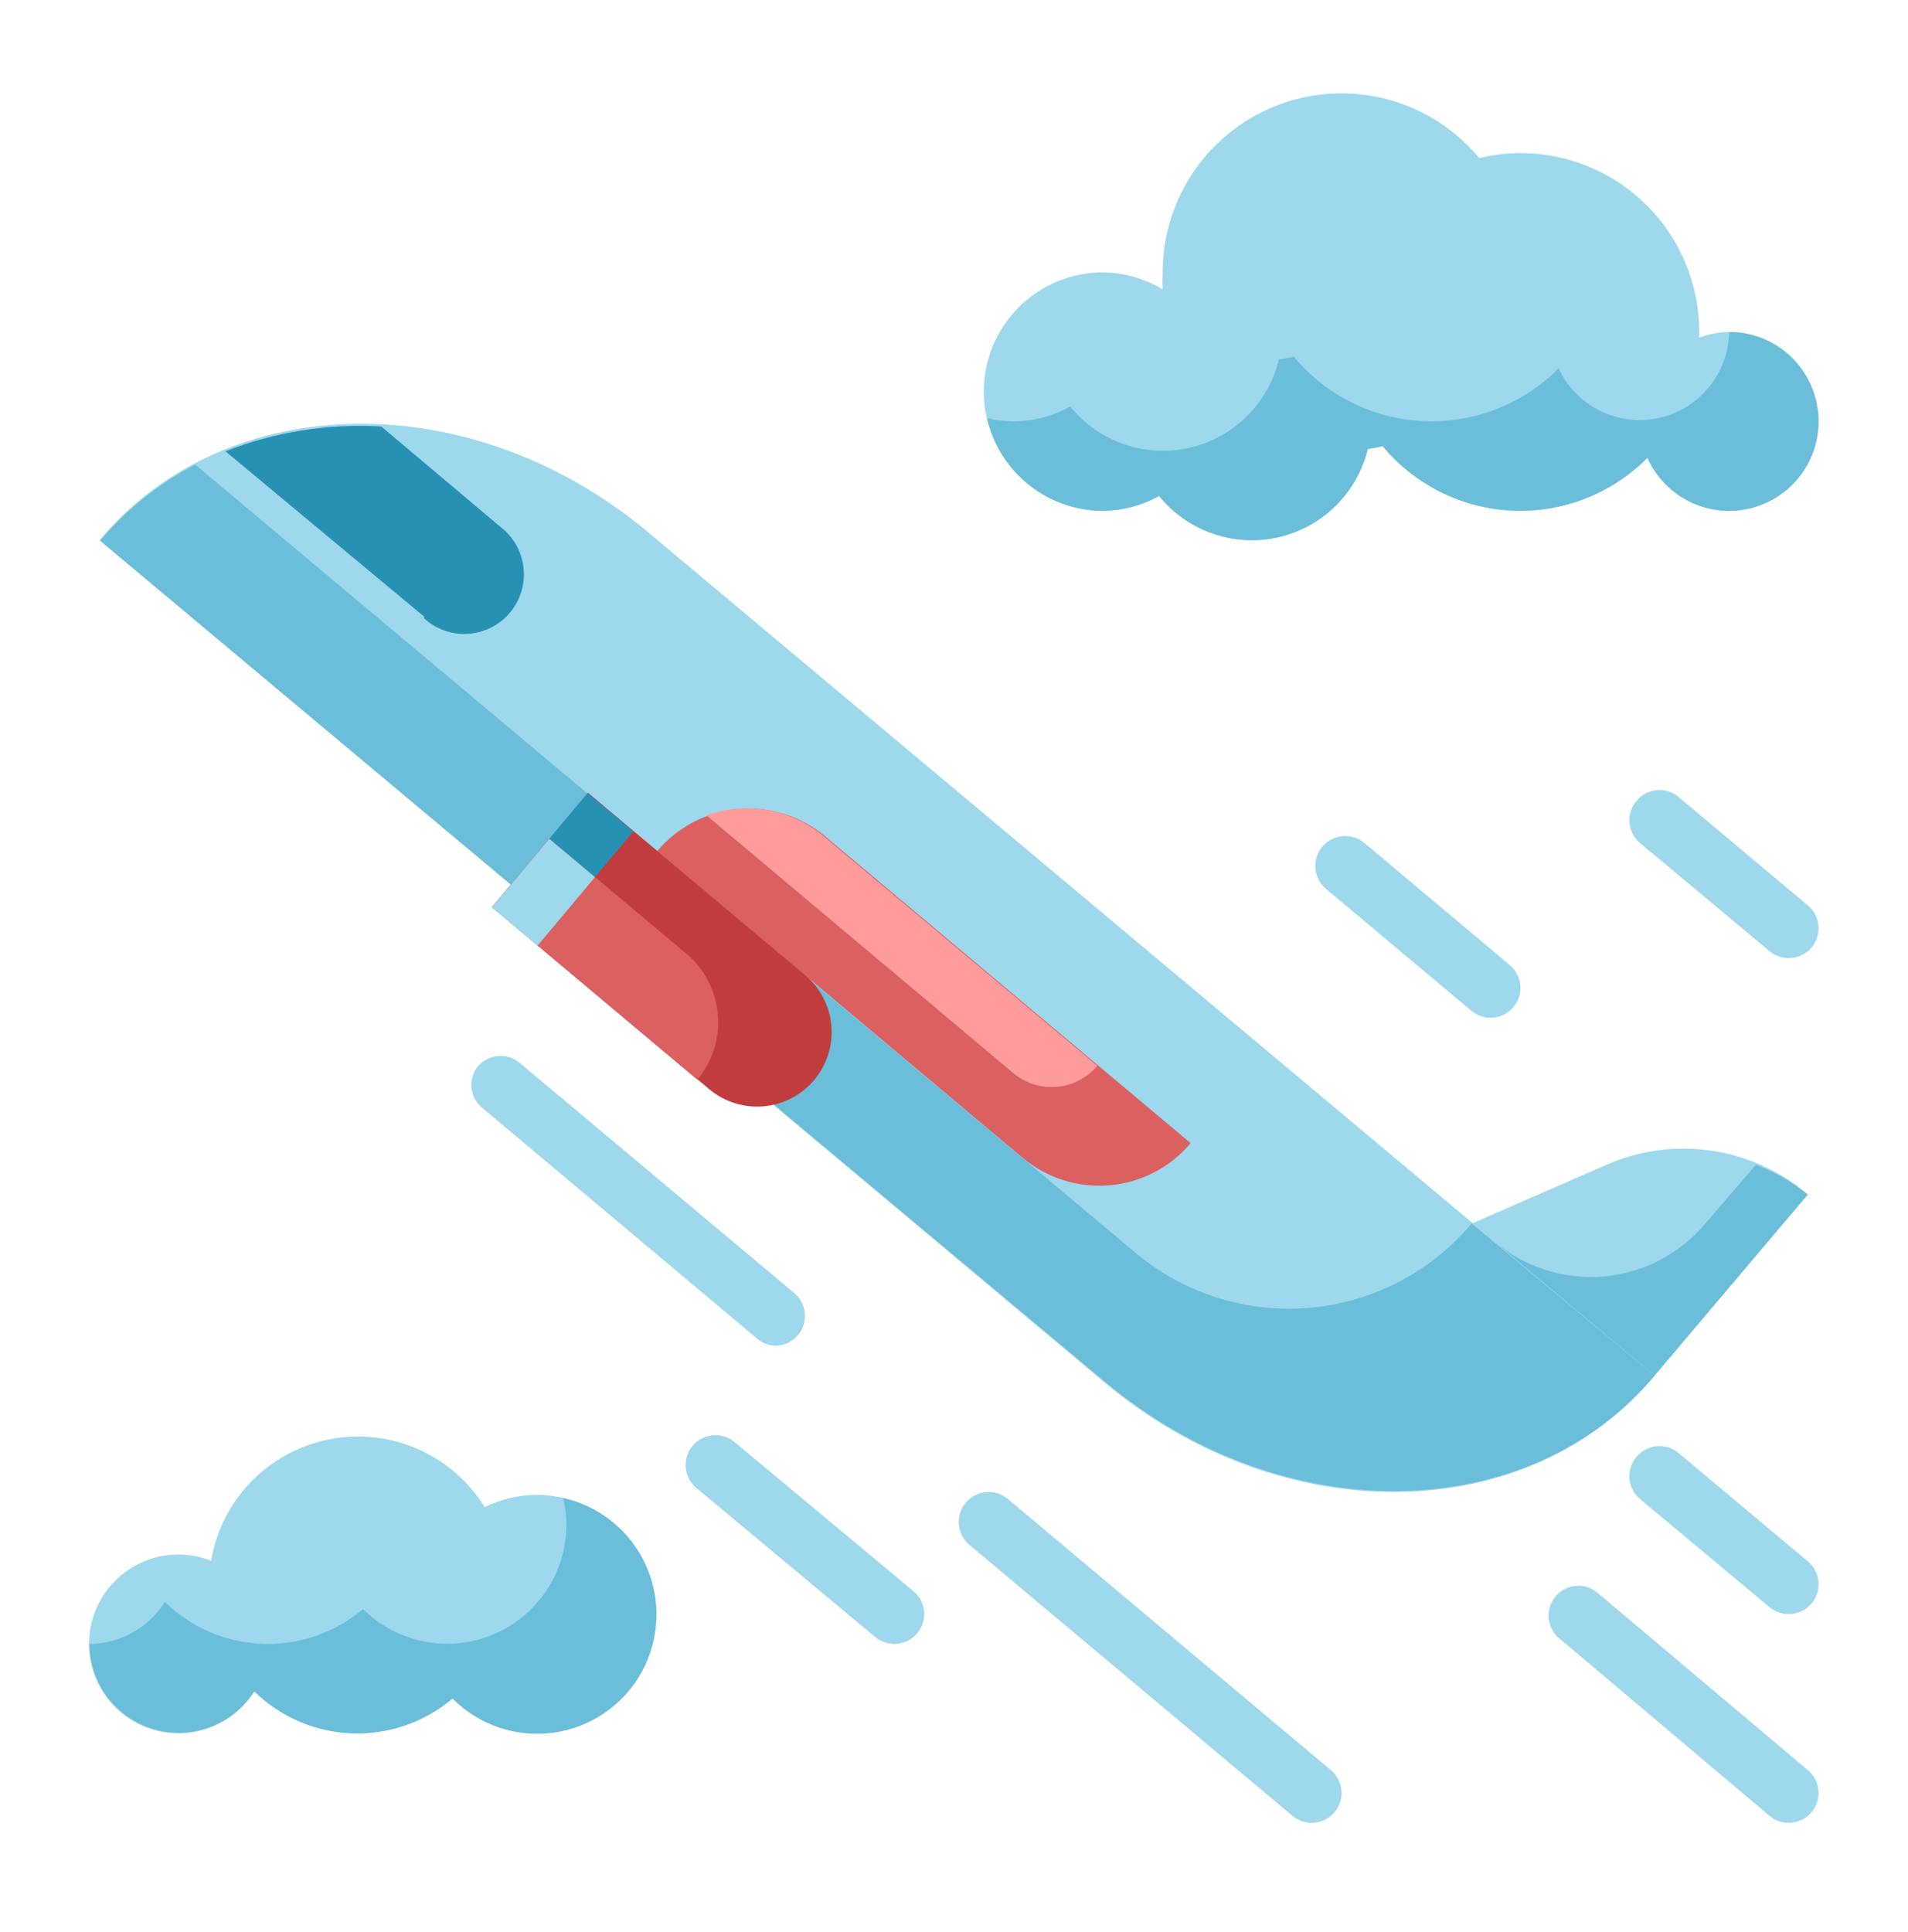 <svg width="80" height="81" viewBox="0 0 80 81" fill="none" xmlns="http://www.w3.org/2000/svg">
<path d="M7.499 65.167C7.961 65.17 8.419 65.259 8.849 65.429C9.061 64.177 9.649 63.02 10.535 62.11C11.421 61.201 12.563 60.583 13.809 60.338C15.055 60.094 16.346 60.235 17.51 60.742C18.674 61.25 19.655 62.1 20.324 63.179C21.001 62.846 21.745 62.671 22.499 62.667C23.322 62.665 24.132 62.867 24.858 63.253C25.584 63.64 26.203 64.2 26.661 64.883C27.119 65.566 27.401 66.352 27.483 67.17C27.565 67.989 27.443 68.815 27.129 69.575C26.815 70.335 26.319 71.006 25.683 71.529C25.048 72.051 24.294 72.409 23.487 72.57C22.681 72.731 21.847 72.691 21.06 72.452C20.272 72.214 19.556 71.785 18.974 71.204C17.8 72.199 16.297 72.719 14.76 72.664C13.222 72.608 11.761 71.981 10.662 70.904C10.315 71.458 9.83 71.912 9.254 72.221C8.679 72.53 8.032 72.683 7.379 72.665C6.726 72.647 6.088 72.459 5.53 72.119C4.972 71.779 4.513 71.299 4.197 70.727C3.882 70.155 3.722 69.51 3.732 68.856C3.743 68.203 3.924 67.564 4.257 67.002C4.591 66.44 5.066 65.975 5.634 65.653C6.203 65.331 6.846 65.164 7.499 65.167ZM46.249 11.417C47.131 11.43 47.993 11.675 48.749 12.129C48.737 11.892 48.737 11.654 48.749 11.417C48.749 9.873 49.224 8.368 50.111 7.105C50.998 5.842 52.253 4.883 53.705 4.359C55.157 3.836 56.734 3.773 58.223 4.179C59.712 4.585 61.039 5.441 62.024 6.629C62.588 6.488 63.167 6.417 63.749 6.417C65.738 6.417 67.646 7.207 69.052 8.613C70.459 10.02 71.249 11.928 71.249 13.917V14.154C71.648 14 72.072 13.92 72.499 13.917C73.174 13.917 73.837 14.099 74.417 14.444C74.997 14.789 75.473 15.284 75.795 15.877C76.117 16.47 76.273 17.139 76.247 17.814C76.221 18.488 76.013 19.143 75.645 19.709C75.278 20.275 74.764 20.731 74.159 21.03C73.553 21.328 72.879 21.458 72.206 21.405C71.533 21.352 70.887 21.119 70.336 20.729C69.784 20.34 69.349 19.808 69.074 19.192C68.338 19.935 67.454 20.517 66.48 20.898C65.505 21.279 64.462 21.453 63.416 21.407C62.371 21.361 61.346 21.097 60.409 20.631C59.472 20.166 58.642 19.509 57.974 18.704C57.768 18.755 57.56 18.793 57.349 18.817C57.131 19.724 56.663 20.553 55.998 21.208C55.334 21.864 54.499 22.32 53.588 22.526C52.678 22.731 51.728 22.678 50.846 22.371C49.964 22.065 49.186 21.518 48.599 20.792C47.88 21.194 47.072 21.409 46.249 21.417C44.923 21.417 43.651 20.89 42.714 19.952C41.776 19.015 41.249 17.743 41.249 16.417C41.249 15.091 41.776 13.819 42.714 12.881C43.651 11.944 44.923 11.417 46.249 11.417Z" fill="#9ED8EC"/>
<path d="M42.499 17.665C43.331 17.661 44.148 17.446 44.874 17.04C45.461 17.765 46.239 18.313 47.121 18.619C48.003 18.926 48.953 18.979 49.863 18.774C50.774 18.568 51.609 18.112 52.273 17.456C52.938 16.801 53.406 15.972 53.624 15.065C53.835 15.04 54.043 15.003 54.249 14.952C54.917 15.757 55.747 16.414 56.684 16.879C57.621 17.345 58.646 17.609 59.691 17.655C60.736 17.701 61.78 17.527 62.755 17.146C63.729 16.764 64.613 16.183 65.349 15.44C65.707 16.209 66.316 16.835 67.076 17.214C67.835 17.593 68.701 17.703 69.532 17.526C70.362 17.349 71.108 16.895 71.647 16.239C72.186 15.583 72.486 14.764 72.499 13.915C73.174 13.914 73.837 14.096 74.417 14.441C74.997 14.786 75.473 15.281 75.795 15.875C76.117 16.468 76.273 17.137 76.247 17.811C76.221 18.486 76.013 19.141 75.645 19.707C75.278 20.273 74.764 20.729 74.159 21.028C73.553 21.326 72.879 21.456 72.206 21.403C71.533 21.35 70.887 21.116 70.336 20.727C69.784 20.337 69.349 19.806 69.074 19.19C68.338 19.933 67.454 20.514 66.48 20.896C65.505 21.277 64.462 21.451 63.416 21.405C62.371 21.359 61.346 21.095 60.409 20.629C59.472 20.164 58.642 19.507 57.974 18.702C57.768 18.753 57.56 18.79 57.349 18.815C57.131 19.722 56.663 20.551 55.998 21.206C55.334 21.862 54.499 22.318 53.588 22.524C52.678 22.729 51.728 22.676 50.846 22.369C49.964 22.063 49.186 21.515 48.599 20.79C47.88 21.192 47.072 21.406 46.249 21.415C45.118 21.412 44.022 21.026 43.139 20.32C42.256 19.614 41.638 18.629 41.387 17.527C41.751 17.617 42.124 17.663 42.499 17.665ZM6.912 67.152C8.011 68.229 9.472 68.856 11.01 68.912C12.547 68.967 14.05 68.447 15.224 67.452C15.924 68.148 16.814 68.621 17.782 68.812C18.751 69.002 19.754 68.903 20.665 68.524C21.577 68.146 22.356 67.506 22.905 66.686C23.454 65.866 23.747 64.901 23.749 63.914C23.748 63.539 23.702 63.166 23.612 62.802C24.37 62.971 25.079 63.314 25.681 63.804C26.284 64.295 26.764 64.919 27.084 65.627C27.403 66.335 27.553 67.108 27.522 67.885C27.49 68.661 27.279 69.419 26.903 70.099C26.527 70.779 25.999 71.363 25.358 71.803C24.718 72.243 23.984 72.528 23.215 72.635C22.445 72.742 21.661 72.668 20.925 72.42C20.189 72.171 19.521 71.754 18.974 71.202C17.8 72.197 16.297 72.717 14.76 72.662C13.222 72.606 11.761 71.979 10.662 70.902C10.227 71.584 9.583 72.108 8.826 72.394C8.069 72.681 7.24 72.715 6.463 72.491C5.685 72.267 5.001 71.798 4.512 71.154C4.023 70.509 3.755 69.724 3.749 68.915C4.382 68.912 5.004 68.748 5.557 68.44C6.11 68.132 6.576 67.689 6.912 67.152Z" fill="#6BBEDA"/>
<path d="M4.2 22.666L46.325 57.966C53.75 64.178 64.05 64.066 69.375 57.666L27.238 22.366C19.837 16.116 9.525 16.266 4.2 22.616V22.666Z" fill="#9ED8EC"/>
<path d="M47.625 52.531C48.632 53.374 49.795 54.01 51.048 54.404C52.301 54.797 53.62 54.94 54.928 54.824C56.236 54.708 57.508 54.335 58.672 53.727C59.837 53.119 60.87 52.288 61.712 51.281L69.375 57.669C64.05 64.019 53.737 64.131 46.325 57.919L4.2 22.669C5.306 21.353 6.661 20.27 8.187 19.481L47.625 52.531Z" fill="#6BBEDA"/>
<path d="M49.922 47.922L34.602 35.065C34.099 34.643 33.518 34.324 32.891 34.127C32.265 33.929 31.606 33.857 30.952 33.914C30.297 33.971 29.661 34.157 29.078 34.46C28.496 34.763 27.979 35.178 27.557 35.681L42.878 48.538C43.894 49.39 45.207 49.804 46.528 49.688C47.849 49.573 49.069 48.937 49.922 47.922Z" fill="#DB6060"/>
<path d="M33.753 40.871L24.657 33.237L20.639 38.025L29.735 45.659C30.05 45.923 30.413 46.122 30.805 46.246C31.196 46.369 31.608 46.414 32.017 46.379C32.426 46.343 32.824 46.227 33.188 46.037C33.552 45.848 33.875 45.588 34.139 45.274C34.403 44.959 34.602 44.596 34.725 44.205C34.848 43.813 34.893 43.401 34.857 42.992C34.821 42.584 34.705 42.186 34.515 41.822C34.326 41.458 34.067 41.135 33.753 40.871Z" fill="#C13D3D"/>
<path d="M61.711 51.292L69.374 57.667L75.799 50.067C74.653 49.094 73.258 48.461 71.771 48.24C70.284 48.019 68.765 48.219 67.386 48.817L61.711 51.292Z" fill="#9ED8EC"/>
<path d="M17.788 25.855L9.451 18.917C11.529 18.103 13.76 17.749 15.988 17.88L20.988 22.092C21.256 22.298 21.48 22.555 21.645 22.85C21.811 23.144 21.915 23.469 21.952 23.804C21.989 24.14 21.957 24.479 21.859 24.802C21.761 25.126 21.598 25.425 21.381 25.684C21.164 25.943 20.897 26.154 20.596 26.307C20.294 26.459 19.965 26.549 19.628 26.571C19.291 26.593 18.953 26.546 18.635 26.434C18.317 26.321 18.024 26.146 17.776 25.917L17.788 25.855Z" fill="#2791B4"/>
<path d="M42.495 44.992L29.62 34.179C30.441 33.883 31.326 33.806 32.185 33.958C33.045 34.109 33.85 34.483 34.52 35.042L46.008 44.679C45.583 45.185 44.974 45.502 44.316 45.56C43.658 45.619 43.003 45.414 42.495 44.992Z" fill="#FF9B9B"/>
<path d="M28.775 39.979L23.029 35.158L20.619 38.031L29.236 45.262C29.875 44.5 30.186 43.515 30.099 42.525C30.012 41.534 29.537 40.618 28.775 39.979Z" fill="#DB6060"/>
<path d="M26.555 34.852L24.64 33.246L23.032 35.161L24.947 36.769L26.555 34.852Z" fill="#2791B4"/>
<path d="M24.947 36.772L23.032 35.165L20.622 38.037L22.537 39.645L24.947 36.772Z" fill="#9ED8EC"/>
<path d="M71.47 51.33L73.62 48.83C74.407 49.128 75.141 49.55 75.795 50.08L69.37 57.667L62.67 52.055C63.934 53.124 65.57 53.648 67.22 53.512C68.87 53.376 70.398 52.591 71.47 51.33Z" fill="#6BBEDA"/>
<path d="M54.998 76.415C55.181 76.415 55.363 76.375 55.529 76.298C55.696 76.22 55.843 76.106 55.96 75.965C56.066 75.839 56.145 75.693 56.194 75.536C56.242 75.379 56.26 75.214 56.245 75.05C56.23 74.886 56.182 74.727 56.106 74.582C56.029 74.436 55.924 74.308 55.798 74.203L42.26 62.84C42.134 62.734 41.988 62.654 41.831 62.605C41.673 62.556 41.508 62.538 41.344 62.552C41.179 62.566 41.02 62.613 40.873 62.69C40.727 62.766 40.597 62.87 40.492 62.996C40.386 63.123 40.306 63.269 40.256 63.426C40.207 63.584 40.189 63.749 40.203 63.913C40.218 64.077 40.265 64.237 40.341 64.383C40.417 64.53 40.521 64.659 40.648 64.765L54.198 76.128C54.423 76.314 54.706 76.416 54.998 76.415ZM74.998 76.415C75.181 76.415 75.363 76.375 75.529 76.298C75.696 76.22 75.843 76.106 75.96 75.965C76.066 75.839 76.145 75.693 76.194 75.536C76.243 75.379 76.26 75.214 76.245 75.05C76.23 74.886 76.182 74.727 76.106 74.582C76.029 74.436 75.924 74.308 75.798 74.203L67.048 66.828C66.924 66.708 66.778 66.616 66.617 66.555C66.456 66.495 66.284 66.469 66.113 66.478C65.942 66.487 65.774 66.531 65.62 66.608C65.466 66.685 65.33 66.793 65.22 66.924C65.11 67.056 65.028 67.209 64.98 67.374C64.931 67.538 64.917 67.711 64.939 67.882C64.96 68.052 65.016 68.216 65.104 68.364C65.191 68.512 65.308 68.64 65.448 68.74L74.198 76.128C74.423 76.314 74.706 76.416 74.998 76.415ZM32.498 56.415C32.681 56.416 32.863 56.375 33.029 56.298C33.196 56.22 33.343 56.106 33.46 55.965C33.566 55.839 33.645 55.693 33.694 55.536C33.742 55.379 33.76 55.214 33.745 55.05C33.73 54.886 33.682 54.727 33.606 54.582C33.529 54.437 33.424 54.308 33.298 54.203L21.785 44.553C21.532 44.343 21.207 44.24 20.88 44.269C20.552 44.297 20.249 44.453 20.035 44.703C19.837 44.953 19.741 45.27 19.769 45.589C19.797 45.907 19.946 46.203 20.185 46.415L31.698 56.078C31.916 56.282 32.199 56.402 32.498 56.415ZM37.498 68.915C37.681 68.915 37.863 68.875 38.029 68.798C38.196 68.72 38.343 68.606 38.46 68.465C38.566 68.339 38.645 68.193 38.694 68.036C38.742 67.879 38.76 67.714 38.745 67.55C38.73 67.386 38.682 67.227 38.606 67.082C38.529 66.936 38.424 66.808 38.298 66.703L30.798 60.453C30.543 60.24 30.213 60.139 29.883 60.169C29.552 60.199 29.247 60.36 29.035 60.615C28.823 60.87 28.721 61.2 28.752 61.53C28.782 61.861 28.942 62.166 29.198 62.378L36.698 68.628C36.923 68.814 37.206 68.916 37.498 68.915ZM62.498 42.665C62.681 42.666 62.863 42.625 63.029 42.548C63.196 42.47 63.343 42.356 63.46 42.215C63.566 42.089 63.645 41.943 63.694 41.786C63.742 41.629 63.76 41.464 63.745 41.3C63.73 41.136 63.682 40.977 63.606 40.832C63.529 40.687 63.424 40.558 63.298 40.453L57.21 35.34C56.955 35.126 56.625 35.023 56.294 35.052C56.129 35.066 55.969 35.113 55.823 35.19C55.677 35.266 55.547 35.37 55.441 35.496C55.336 35.623 55.256 35.769 55.206 35.926C55.157 36.084 55.139 36.249 55.153 36.413C55.168 36.577 55.215 36.737 55.291 36.883C55.367 37.03 55.471 37.159 55.598 37.265L61.698 42.378C61.923 42.564 62.206 42.666 62.498 42.665ZM74.998 67.665C75.181 67.665 75.363 67.625 75.529 67.548C75.696 67.47 75.843 67.356 75.96 67.215C76.066 67.089 76.145 66.943 76.194 66.786C76.243 66.629 76.26 66.464 76.245 66.3C76.23 66.136 76.182 65.977 76.106 65.832C76.029 65.686 75.924 65.558 75.798 65.453L70.385 60.915C70.26 60.809 70.115 60.729 69.958 60.679C69.802 60.629 69.637 60.611 69.473 60.625C69.309 60.639 69.15 60.685 69.004 60.76C68.858 60.836 68.729 60.94 68.623 61.065C68.406 61.316 68.297 61.642 68.32 61.972C68.344 62.303 68.498 62.611 68.748 62.828L74.198 67.378C74.423 67.564 74.706 67.666 74.998 67.665ZM74.998 40.165C75.181 40.166 75.363 40.125 75.529 40.048C75.696 39.97 75.843 39.856 75.96 39.715C76.066 39.589 76.145 39.443 76.194 39.286C76.243 39.129 76.26 38.964 76.245 38.8C76.23 38.636 76.182 38.477 76.106 38.332C76.029 38.187 75.924 38.058 75.798 37.953L70.385 33.415C70.26 33.309 70.115 33.229 69.958 33.179C69.802 33.129 69.637 33.111 69.473 33.125C69.309 33.139 69.15 33.185 69.004 33.26C68.858 33.336 68.729 33.44 68.623 33.565C68.406 33.816 68.297 34.142 68.32 34.472C68.344 34.803 68.498 35.111 68.748 35.328L74.198 39.878C74.423 40.064 74.706 40.166 74.998 40.165Z" fill="#9ED8EC"/>
</svg>
